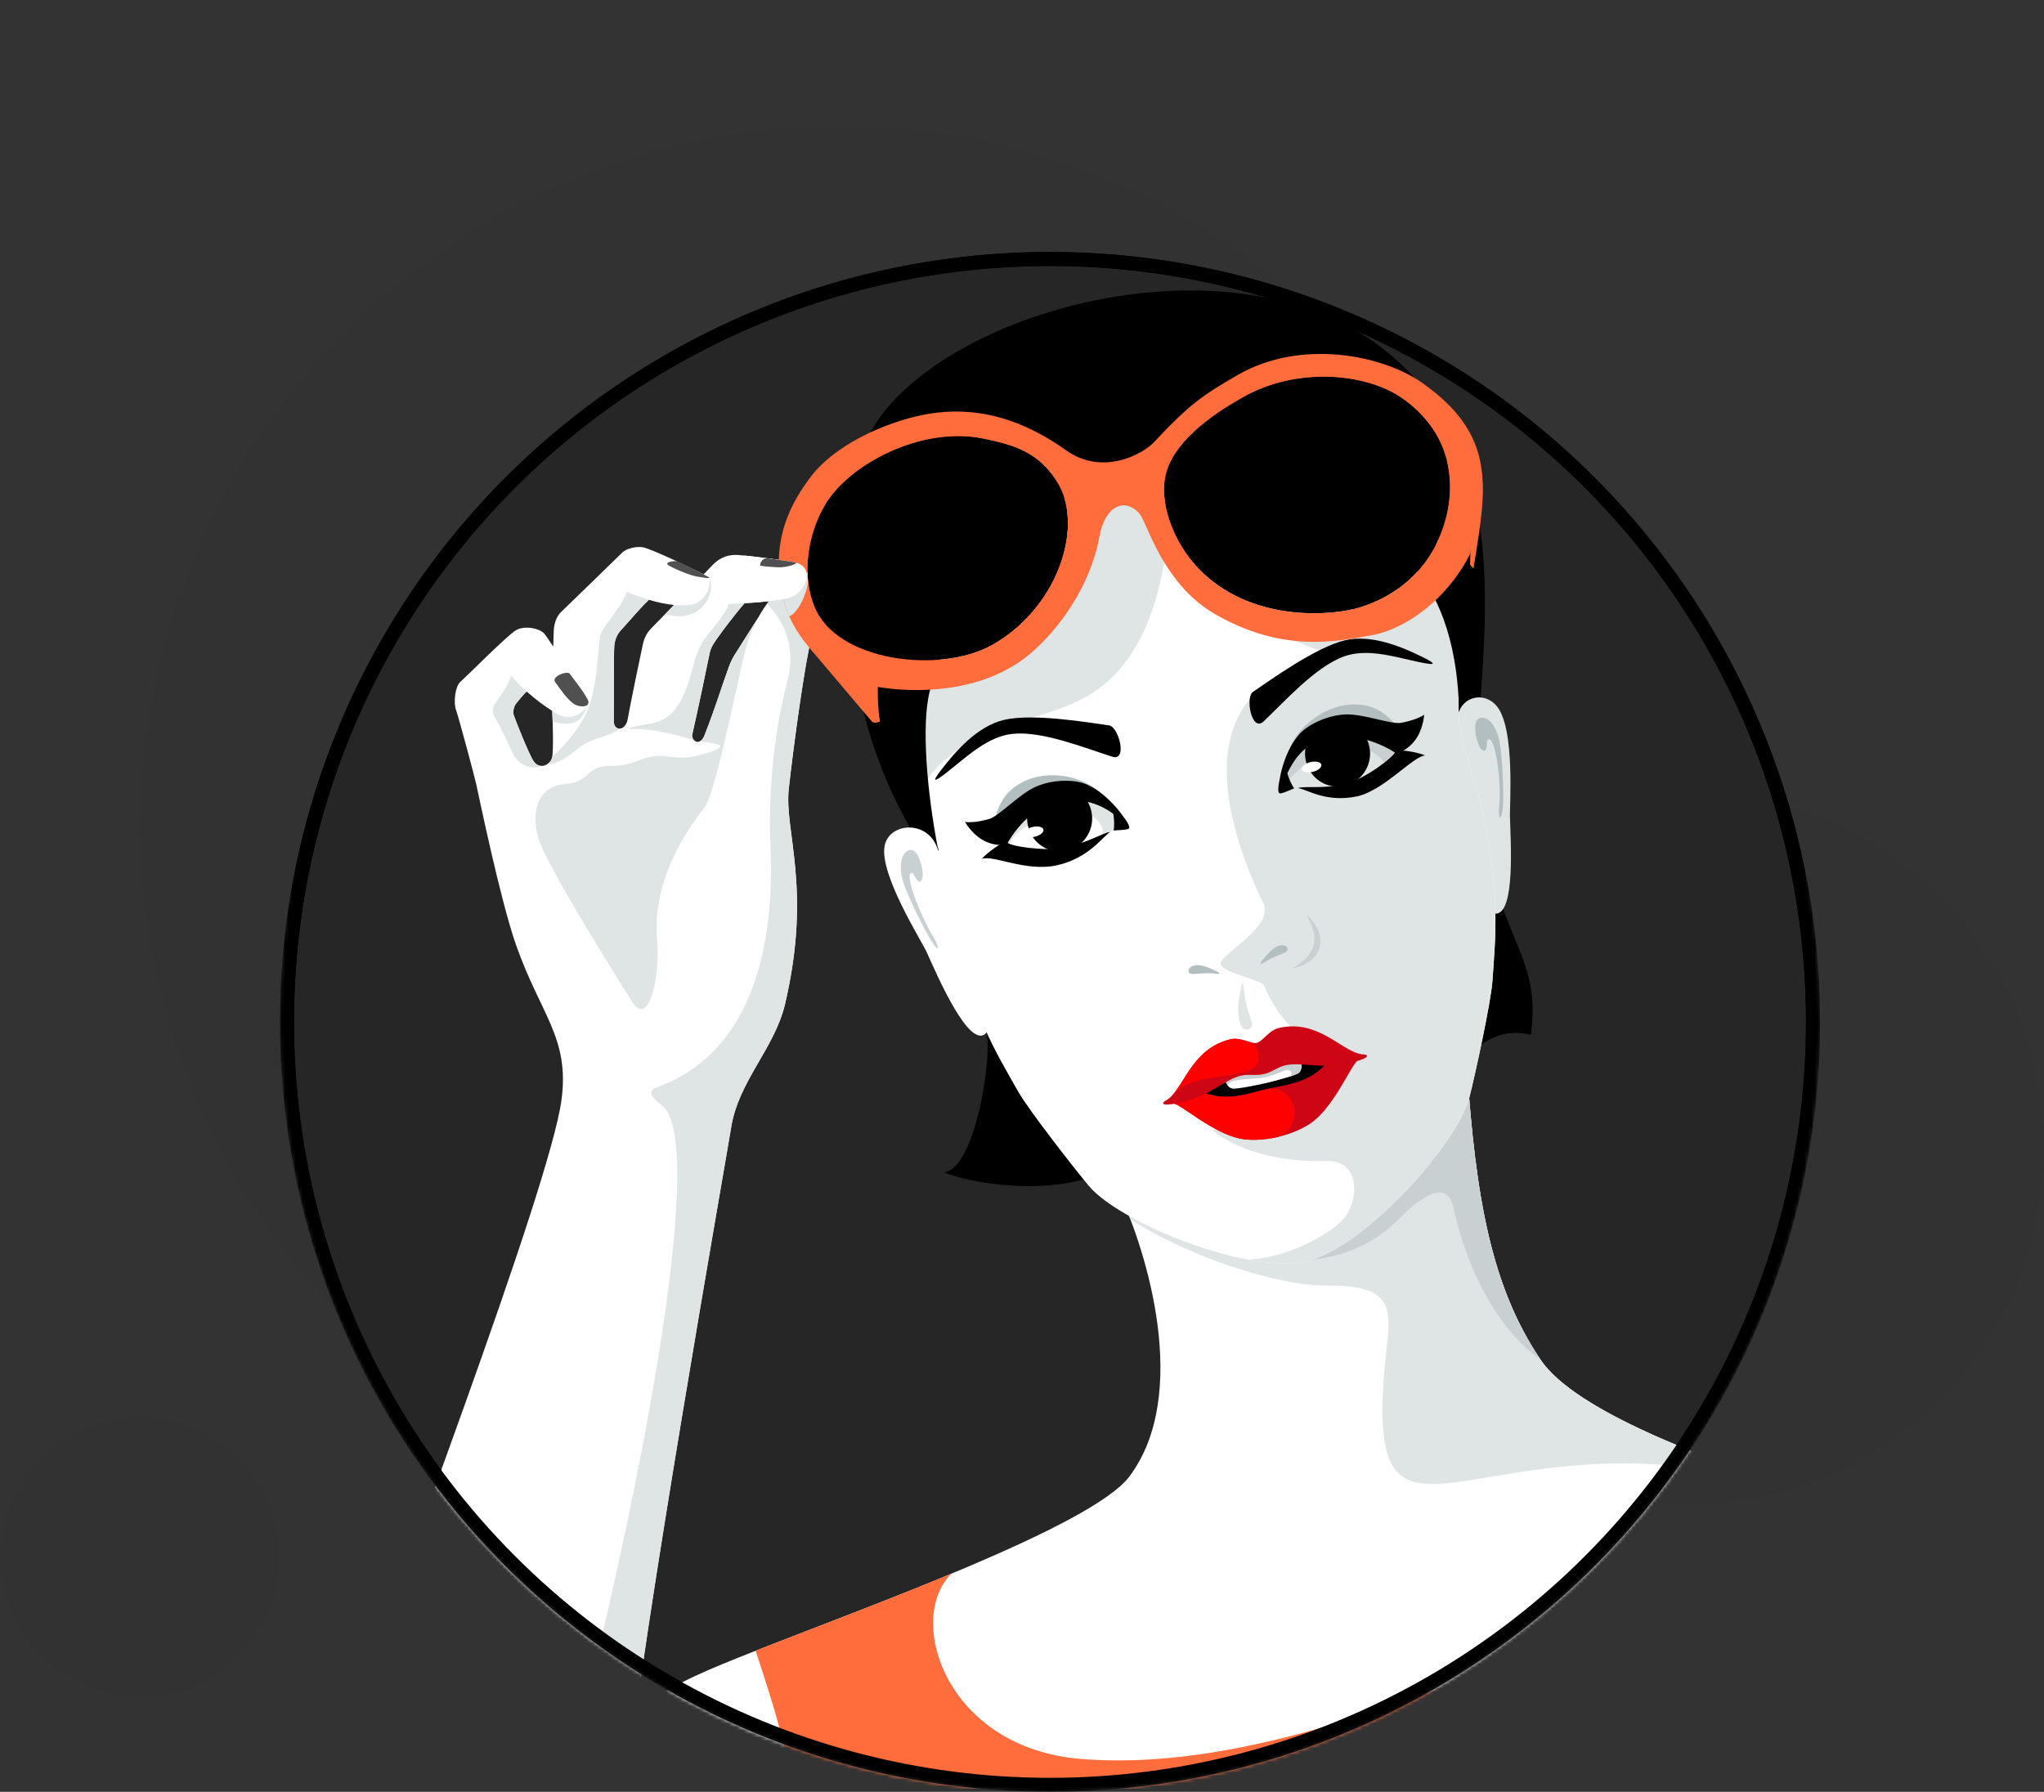 <?xml version="1.0" encoding="UTF-8"?>
<svg xmlns="http://www.w3.org/2000/svg" width="584" height="512" viewBox="0 0 584 512" fill="none">
  <rect x="0" y="0" width="584" height="512" fill="#333333" stroke="none"/>
  <circle opacity="0.08" cx="40" cy="445" r="40" fill="#292929"></circle>
  <circle opacity="0.08" cx="482" cy="328" r="102" fill="#292929"></circle>
  <circle opacity="0.08" cx="240" cy="236" r="200" fill="#292929"></circle>
  <mask id="mask0_1106_5238" style="mask-type:alpha" maskUnits="userSpaceOnUse" x="80" y="0" width="440" height="512">
    <path d="M82 292C82 412.398 179.602 510 300 510C420.398 510 518 412.398 518 292C518 231.728 492.92 159.121 452.675 101.583C412.397 43.999 357.298 2 297.5 2C237.717 2 183.869 43.983 144.842 101.559C105.846 159.089 82 231.704 82 292Z" fill="#262626" stroke="black" stroke-width="4"></path>
  </mask>
  <g mask="url(#mask0_1106_5238)">
    <circle cx="220" cy="220" r="218" transform="matrix(-1 0 0 1 520 72)" fill="#262626" stroke="black" stroke-width="4"></circle>
    <path d="M503.359 435.78C512.667 439.197 520.447 445.477 520.447 445.477L497.037 454.965L493.178 445.15L503.359 435.78Z" fill="white"></path>
    <path d="M491.924 450.597C500.832 447.734 510.803 446.838 510.803 446.838L496.09 461.19L491.924 450.597Z" fill="#FF6D3C"></path>
    <path d="M561.575 441.99C554.828 439.48 547.369 436.82 539.096 433.913C519.09 426.891 453.857 408.869 440.115 388.455C426.231 367.834 421.597 342.735 419.085 304.468C402.698 317.349 340.905 334.777 319.918 341.16C327.499 357.345 340.275 398.316 322.733 421.834C312.015 436.201 246.656 459.482 214.752 472.145C191.599 481.332 174.052 488.374 172.154 510.987H460.384L561.575 451.301V441.99Z" fill="white"></path>
    <path d="M515.392 426.148C488.068 417.144 450.203 403.446 440.115 388.455C426.231 367.834 421.597 342.735 419.084 304.468C402.698 317.349 340.904 334.777 319.918 341.16C320.864 343.181 321.894 345.588 322.933 348.302C337.251 357.969 363.813 367.472 379.468 367.373C401.483 367.234 396.62 376.278 395.366 393.645C390.888 455.748 426.138 398.816 515.392 426.148Z" fill="#DFE4E5"></path>
    <path d="M440.116 388.455C426.232 367.834 421.598 342.735 419.085 304.468C404.885 315.631 351.652 345.513 334.666 351.035C370.414 367.69 389.781 358.325 399.577 348.396C407.489 340.373 413.69 337.763 415.236 344.993C417.534 355.745 424.559 377.486 440.116 388.455Z" fill="#C9D0D1"></path>
    <path d="M561.576 441.989C557.015 440.276 553.874 439.152 548.605 437.275C478.943 444.471 385.694 508.752 308.929 502.616C270.151 499.516 258.624 462.571 271.863 449.656C252.004 457.921 230.647 465.865 215.895 471.694C222.041 490.28 224.685 499.561 226.139 510.991H561.576V441.989Z" fill="#FF6D3C"></path>
    <path d="M422.032 217.771C422.885 183.768 434.052 132.16 397.089 101.207C352.301 63.703 263.54 90.223 247.49 125.935C239.636 143.416 242.841 156.085 242.895 172.928C242.978 196.838 250.022 219.128 259.999 236.467C272.077 269.682 284.449 283.732 281.775 294.959C283.668 299.664 279.219 333.513 269.78 335.019C283.283 340.342 319.226 342.972 324.826 324.267C348.886 303.541 382.781 305.904 408.006 304.165C422.324 303.18 423.944 292.795 437.408 295.647C440.911 269.212 424.388 269.048 422.032 217.771Z" fill="black"></path>
    <path d="M416.495 208.415C414.949 199.357 423.915 196.554 427.969 202.194C432.798 208.915 431.335 229.705 431.413 233.251C431.569 240.026 433.072 261.222 427.252 261.088C417.202 243.299 413.188 211.772 416.495 208.415Z" fill="#DFE4E5"></path>
    <path d="M428.389 229.689C428.94 224.846 427.579 211.87 425.594 211.276C424.603 210.979 424.989 212.594 424.716 213.688C424.286 215.402 422.989 214.238 422.408 212.702C421.252 209.647 420.91 205.606 422.925 205.135C424.94 204.665 427.174 206.849 428.243 211.063C429.316 215.283 429.657 227.594 429.413 230.269C428.94 235.597 427.916 233.864 428.389 229.689Z" fill="#B2BEBF"></path>
    <path d="M267.996 242.933C265.489 234.103 253.956 234.891 252.737 241.769C251.283 249.961 263.328 268.869 264.781 272.093C267.557 278.253 277.167 300.688 281.885 295.032C283.28 274.569 272.421 244.483 267.996 242.933Z" fill="white"></path>
    <path d="M266.454 267.349C263.874 263.238 258.61 251.016 260.142 249.599C260.903 248.896 261.254 250.521 261.971 251.382C263.093 252.734 263.761 251.11 263.625 249.476C263.352 246.212 261.917 242.428 259.903 242.899C257.888 243.369 256.82 246.321 257.668 250.59C258.517 254.859 264.41 266.031 265.781 268.329C268.503 272.9 268.679 270.89 266.454 267.349Z" fill="#C9D0D1"></path>
    <path d="M317.368 113.865C348.398 106.619 381.464 109.259 398.45 132.134C423.544 165.929 415.319 194.915 417.012 207.143C418.08 214.873 421.061 221.019 423.134 230.176C428.749 254.963 427.32 266.962 426.412 280.269C426.003 286.272 421.393 307.463 419.827 313.549C416.402 326.851 389.932 356.506 373.229 360.404C356.526 364.301 319.953 349.37 311.148 338.92C307.118 334.141 293.854 317.125 290.903 311.905C284.361 300.336 277.907 290.179 272.292 265.392C270.219 256.235 270.248 249.386 267.887 241.958C264.15 230.211 244.276 207.776 252.306 166.251C257.735 138.146 286.341 121.11 317.368 113.865Z" fill="white"></path>
    <path d="M419.827 313.555C421.393 307.468 426.003 286.277 426.413 280.275C427.321 266.968 428.755 254.968 423.14 230.182C421.067 221.025 418.091 214.879 417.017 207.148C415.325 194.921 423.545 165.934 398.456 132.14C381.469 109.265 348.404 106.625 317.373 113.87C286.342 121.116 257.736 138.152 252.302 166.266C246.374 196.916 255.653 217.162 262.419 230.39C263.112 219.658 274.766 213.348 282.742 208.386C293.279 205.43 302.958 203.374 311.153 198.61C328.154 188.735 331.769 165.613 332.808 159.744C334.706 149.027 338.847 160.046 344.433 166.281C348.536 170.862 353.804 174.497 362.468 179.687C367.547 182.297 375.81 185.556 379.128 186.625C375.376 188.765 366.932 196.946 358.878 197.887C340.37 215.765 357.849 251.61 360.966 258.093C364.083 264.576 349.57 272.257 348.755 275.05C347.941 277.848 360.683 279.814 361.298 281.76C362.254 284.796 365.785 290.551 368.786 293.334C368.327 296.132 354.483 317.313 346.594 323.128C353.717 328.758 365.425 332.171 379.206 331.765C388.948 331.477 388.309 343.596 383.635 348.558C379.84 352.589 368.19 359.414 356.448 359.939C362.858 361.147 368.756 361.454 373.23 360.409C389.933 356.512 416.403 326.857 419.827 313.555Z" fill="#DFE4E5"></path>
    <path d="M380.611 303.586C381.543 307.707 373.688 313.055 363.063 315.536C352.439 318.017 343.067 316.69 342.136 312.57C341.204 308.449 349.058 303.101 359.683 300.62C370.308 298.144 379.679 299.471 380.611 303.586Z" fill="black"></path>
    <path d="M362.068 311.159C366.864 310.039 373.469 309.584 378.347 304.532C380.986 301.794 389.328 301.992 387.86 303.086C386.016 304.458 381.494 315.452 375.308 320.365C373.132 322.094 369.42 323.876 365.176 324.867C360.927 325.857 356.824 325.902 354.122 325.313C346.443 323.634 337.648 315.754 335.394 315.334C333.603 315.002 341.018 311.124 344.575 312.412C351.136 314.804 357.273 312.278 362.068 311.159Z" fill="#CE0514"></path>
    <path d="M362.068 311.157C357.273 312.277 351.136 314.802 344.574 312.415C341.023 311.123 333.603 315.001 335.394 315.337C337.647 315.753 346.443 323.637 354.121 325.316C356.819 325.906 360.927 325.861 365.176 324.871C372.893 321.78 370.41 309.939 362.068 311.157Z" fill="#FF0000"></path>
    <path d="M360.53 304.378C356.081 305.418 351.164 306.804 350.066 308.582C350.237 309.345 350.759 310.633 351.896 311.009C353.032 311.385 360.038 309.865 361.686 309.484C363.335 309.097 370.287 307.359 371.15 306.517C372.014 305.675 371.926 304.284 371.75 303.521C370.004 302.407 364.979 303.338 360.53 304.378Z" fill="white"></path>
    <path d="M371.756 303.516C370.005 302.402 364.98 303.338 360.536 304.373C356.087 305.413 351.17 306.8 350.072 308.578C350.175 309.033 350.409 309.677 350.819 310.207C350.76 308.404 355.575 308.494 360.292 308.028C362.541 307.805 365.463 306.483 367.093 305.894C369.059 305.185 369.673 307.231 368.137 307.746C369.61 307.285 370.83 306.834 371.156 306.513C372.015 305.671 371.927 304.279 371.756 303.516Z" fill="#C9D0D1"></path>
    <path d="M361.108 306.914C363.381 306.384 364.786 305.076 366.899 304.492C372.05 303.076 378.582 306.319 388.675 302.897C391.022 302.1 391.144 301.387 389.471 301.288C383.695 300.946 376.943 291.036 365.347 293.745C362.547 294.399 360.747 297.598 359.084 297.985C357.42 298.371 354.425 296.296 351.625 296.95C340.034 299.659 338.224 311.564 333.175 314.431C331.711 315.263 332.131 315.853 334.58 315.526C345.136 314.129 349.615 308.31 354.859 307.3C357.005 306.889 358.835 307.444 361.108 306.914Z" fill="#CE0514"></path>
    <path d="M348.17 307.676C351.761 307.171 353.761 306.968 357.215 305.749C360.849 304.467 360.142 298.801 356.849 297.692C355.298 297.236 353.419 296.533 351.629 296.949C341.438 299.331 338.804 308.815 334.887 313.025C337.399 310.667 339.316 308.924 348.17 307.676Z" fill="#FF0000"></path>
    <path d="M354.595 282.187C353.005 288.65 353.844 294.603 356.435 294.162C359.025 293.716 357.044 291.225 356.078 286.976C355.117 282.717 355.4 278.914 354.595 282.187Z" fill="#DFE4E5"></path>
    <path d="M373.253 261.414C379.234 266.599 379.088 274.582 369.15 276.717C375.878 272.992 377.448 268.515 373.253 261.414Z" fill="#C9D0D1"></path>
    <path d="M360.76 274.324C362.638 271.907 364.37 270.188 366.204 270.114C368.038 270.04 368.512 271.64 366.868 272.283C365.229 272.927 363.092 273.819 362.009 274.477C360.989 275.096 359.199 276.334 360.76 274.324Z" fill="#B2BEBF"></path>
    <path d="M347.394 277.444C344.667 276.102 342.369 275.324 340.686 276.072C339.003 276.82 339.266 278.464 341.022 278.315C342.774 278.167 345.081 278.018 346.335 278.132C347.515 278.241 349.662 278.563 347.394 277.444Z" fill="#B2BEBF"></path>
    <path d="M288.133 242.053C290.372 234.298 305.246 231.391 308.075 231.643C310.68 231.876 315.983 234.877 314.958 238.72C315.641 238.453 316.456 237.967 317.168 237.705C317.647 237.462 317.89 237.398 318.178 237.299C319.456 236.12 319.773 233.342 319.242 232.525C318.71 231.708 311.144 224.462 301.328 226.3C295.226 227.444 289.045 232.401 285.859 237.304C284.928 238.74 286.694 240.652 288.133 242.053Z" fill="#DFE4E5"></path>
    <path d="M311.808 231.752C312.959 236.828 309.837 241.89 304.837 243.058C299.837 244.227 294.846 241.058 293.7 235.981C292.548 230.905 295.671 225.839 300.671 224.675C305.671 223.506 310.657 226.676 311.808 231.752Z" fill="black"></path>
    <path d="M284.484 233.06C285.504 230.059 286.694 227.137 290.192 224.67C297.685 219.391 308.695 221.233 314.403 226.478C308.617 226.012 290.026 229.766 284.484 233.06Z" fill="#B2BEBF"></path>
    <path d="M318.091 232.56C318.344 233.941 318.427 236.081 318.179 237.299C320.349 237.205 321.242 237.141 322.247 236.908C323.662 236.576 320.945 233.392 320.423 232.629C319.901 231.866 315.744 226.285 310.129 224.012C307.28 222.858 301.451 222.511 296.207 224.676C291.426 226.652 285.508 233.184 282.63 234.016C279.284 234.986 276.781 235.031 275.703 234.867C278.869 239.889 282.821 241.826 287.592 241.415C289.919 236.952 295.904 229.717 303.002 228.845C309.578 228.043 314.266 229.747 318.091 232.56Z" fill="black"></path>
    <path d="M280.479 245.455C281.991 243.613 286.367 240.587 287.469 240.532C288.23 241.845 298.416 243.236 303.563 242.3C310.324 241.072 314.68 238.15 317.173 237.704C314.88 239.339 310.934 245.163 302.241 247.193C293.108 249.323 283.645 244.088 280.479 245.455Z" fill="black"></path>
    <path d="M298.124 237.046C298.3 237.818 297.188 238.735 295.646 239.096C294.105 239.458 292.709 239.126 292.534 238.353C292.358 237.581 293.471 236.664 295.012 236.303C296.554 235.941 297.949 236.273 298.124 237.046Z" fill="white"></path>
    <path d="M367.687 223.839C370.01 219.768 377.595 214.38 384.889 213.552C391.738 212.775 396.904 217.861 395.567 219.788C399.753 218.153 400.392 216.682 399.65 213.894C398.904 211.091 386.454 207.634 381.63 208.511C373.39 210.007 364.985 217.024 367.687 223.839Z" fill="#C9D0D1"></path>
    <path d="M398.251 206.495C396.041 204.246 393.714 202.147 389.509 201.483C380.499 200.057 371.386 206.599 368.508 213.849C373.508 210.858 391.846 205.99 398.251 206.495Z" fill="#B2BEBF"></path>
    <path d="M367.805 220.951C368.171 222.308 369.02 224.269 369.766 225.255C367.771 226.131 366.947 226.473 365.942 226.706C364.527 227.037 365.6 222.962 365.742 222.05C365.883 221.134 367.22 214.27 371.288 209.734C373.357 207.431 378.45 204.534 384.094 204.157C389.245 203.811 397.377 207.064 400.324 206.54C403.748 205.925 406.022 204.856 406.924 204.237C406.241 210.16 403.514 213.651 399.046 215.399C395.031 212.418 385.045 208.62 378.284 210.982C372.025 213.166 369.532 217.459 367.805 220.951Z" fill="black"></path>
    <path d="M407.186 215.87C405.035 214.885 399.796 214.102 398.781 214.543C398.664 216.059 390.258 222.294 385.229 223.735C378.619 225.627 373.282 224.468 370.848 225.176C373.614 225.632 378.863 229.366 387.605 227.578C395.239 226.013 403.752 216.044 407.186 215.87Z" fill="black"></path>
    <path d="M373.108 217.441C374.259 222.517 379.245 225.686 384.245 224.518C389.245 223.349 392.367 218.287 391.216 213.211C390.065 208.135 385.079 204.966 380.079 206.134C375.079 207.298 371.957 212.364 373.108 217.441Z" fill="black"></path>
    <path d="M377.533 218.506C377.708 219.279 376.596 220.195 375.054 220.556C373.513 220.918 372.118 220.586 371.942 219.813C371.766 219.041 372.879 218.125 374.42 217.763C375.967 217.402 377.362 217.733 377.533 218.506Z" fill="white"></path>
    <path d="M357.985 197.7C363.122 194.189 376.142 184.844 384.348 182.947C391.953 181.184 400.597 184.864 406.49 187.766C411.188 190.083 409.783 190.143 404.524 188.984C397.836 187.508 390.348 185.23 383.908 187.602C375.786 190.593 366.986 200.488 361.039 206.129C357.614 209.373 355.736 199.235 357.985 197.7Z" fill="black"></path>
    <path d="M316.915 207.287C310.783 206.405 295.05 203.775 286.855 205.707C279.254 207.495 273.059 214.641 269.015 219.861C265.785 224.03 267.078 223.456 271.307 220.083C276.688 215.795 282.44 210.421 289.255 209.698C297.85 208.787 310.027 213.784 317.798 216.216C322.271 217.622 319.598 207.673 316.915 207.287Z" fill="black"></path>
    <path d="M323.154 139.4C364.327 131.511 386.045 142.807 403.275 161.344C410.042 168.624 416.466 181.703 416.871 203.291C418.784 192.207 419.12 180.411 418.135 163.142C417.213 147.012 411.295 71.082 312.861 94.066C214.421 117.05 241.823 187.968 247.936 202.885C254.482 218.856 262.414 230.39 267.883 241.969C264.966 226.715 263.151 207.371 265.634 197.536C270.488 178.261 282.727 150.563 323.154 139.4Z" fill="black"></path>
    <path d="M208.884 322.255C210.914 309.042 221.324 299.544 224.285 286.945C232.061 253.853 224.031 237.54 225.363 225.407C226.695 213.274 229.934 189.354 232.012 181.356C234.085 173.357 235.676 169.123 231.959 165.795C231.539 165.419 231.046 165.171 230.49 165.052C230.729 163.022 229.705 161.14 226.758 160.605C223.529 160.021 214.021 158.817 211.06 158.594C208.728 158.421 206.069 158.882 203.62 161.432C203.357 161.709 202.391 162.71 201.04 164.111C197.24 162.14 186.249 156.935 183.824 156.41C182.053 156.029 179.068 156.618 177.746 157.931C176.843 158.827 161.56 173.699 160.33 174.853C159.101 176.007 158.379 177.879 158.218 180.078C158.194 180.405 158.135 182.242 158.072 184.763C156.872 182.965 155.955 181.613 155.628 181.187C154.403 179.588 149.94 178.572 147.374 180.112C144.808 181.658 132.997 193.603 131.573 194.781C130.148 195.96 129.451 200.437 130.309 202.918C131.173 205.399 135.495 221.509 136.11 224.273C136.729 227.036 142.954 257.305 147.466 270.082C154.525 290.09 162.789 296.543 160.428 314.287C157.086 339.4 112.182 456.871 93 511H179.166C182.556 471.901 207.952 328.292 208.884 322.255ZM197.81 209.787C199.074 204.32 202.425 188.447 202.689 186.957C203.006 185.204 203.655 184.228 204.684 182.727C206.118 180.632 210.27 175.155 212.733 172.377V172.362C215.509 172.204 217.729 172.02 219.699 171.783C218.66 173.125 217.651 174.64 216.724 176.324C216.719 176.339 216.709 176.344 216.704 176.359C214.153 180.36 212.089 183.673 210.035 186.897C209.416 187.868 208.85 188.873 208.245 190.552C205.586 197.891 204.777 201.135 201.313 210.05C199.986 213.482 197.381 211.644 197.81 209.787ZM175.356 205.885C175.419 202.918 175.351 186.848 175.497 184.773C175.658 182.46 176.526 181.048 177.346 180.157C179.829 177.443 182.932 173.709 185.41 171.391C188 172.164 190.4 172.659 192.581 172.872C189.776 175.774 187.347 178.27 186.615 178.988C185.103 180.474 184.205 181.697 183.673 184.129C183 187.199 180.107 201.096 179.336 205.508C178.751 208.91 175.282 209.163 175.356 205.885ZM157.73 216.527C157.247 218.528 154.237 220.038 152.52 217.587C151.076 215.532 147.159 205.459 146.803 204.409C146.364 203.131 147.057 201.477 147.457 201.031C148.062 200.353 149.437 198.486 150.486 197.604L150.491 197.599C153.003 199.863 155.657 201.809 157.779 203.131C157.784 203.151 157.784 203.166 157.784 203.186C157.916 205.875 158.208 214.526 157.73 216.527Z" fill="white"></path>
    <path d="M208.885 322.257C210.914 309.044 221.324 299.546 224.285 286.947C232.061 253.855 224.032 237.542 225.363 225.409C226.7 213.276 229.934 189.356 232.013 181.358C234.086 173.359 235.676 169.125 231.959 165.797C231.539 165.421 231.047 165.173 230.491 165.054C226.266 165.629 220.9 169.997 219.7 171.79C219.514 172.027 219.334 172.27 219.153 172.518C221.505 175.014 228.149 182.239 224.978 194.57C220.373 212.468 219.992 227.722 219.949 236.329C219.914 243.564 225.534 292.721 191.84 308.97C187.644 310.991 182.786 311.09 189.132 315.864C203.001 326.294 181.229 435.865 161.072 510.997H179.166C182.556 471.903 207.953 328.294 208.885 322.257Z" fill="#DFE4E5"></path>
    <path d="M177.123 208.198C175.293 209.708 171.971 210.421 168.254 211.957C164.58 213.482 161.073 218.439 156.551 218.231C157.131 217.8 157.57 217.191 157.731 216.528C157.756 216.434 157.775 216.325 157.795 216.196C160.883 213.428 165 209.005 167.283 204.221C170.03 198.461 170.332 193.113 171.347 182.341C171.639 179.222 177.337 174.205 179.093 169.124C181.303 170.035 183.416 170.793 185.411 171.387C182.933 173.7 179.83 177.439 177.347 180.148C176.528 181.049 175.654 182.46 175.498 184.763C175.352 186.843 175.42 202.914 175.357 205.88C175.323 207.534 176.181 208.292 177.123 208.198Z" fill="#DFE4E5"></path>
    <path d="M154.793 218.85C152.31 220.039 148.5 218.925 146.744 215.735C146.159 214.671 143.632 208.703 141.305 204.835C140.398 203.325 140.978 201.636 141.646 200.74C144.349 197.129 145.632 194.628 146.017 192.94C147.33 194.574 148.881 196.154 150.486 197.605C149.437 198.491 148.061 200.358 147.457 201.037C147.056 201.483 146.364 203.137 146.803 204.414C147.159 205.459 151.076 215.532 152.52 217.593C153.159 218.509 153.988 218.87 154.793 218.85Z" fill="#DFE4E5"></path>
    <path d="M212.889 186.061C213.82 182.436 215.142 179.197 216.674 176.404C214.138 180.386 212.084 183.684 210.04 186.893C209.42 187.864 208.854 188.869 208.249 190.548C205.591 197.888 204.781 201.132 201.317 210.046C200.815 211.348 200.127 211.888 199.488 211.962C199.488 211.972 199.483 211.977 199.483 211.987C200.649 211.834 203.625 212.24 205.552 212.918C206.713 213.324 204.688 214.552 199.912 215.761C196.82 216.543 195.415 216.776 190.483 216.122C183.804 215.236 181.941 218.955 174.516 218.846C167.081 218.737 169.121 223.422 161.34 224.046C153.559 224.665 151.515 232.213 153.939 239.8C156.364 247.382 172.994 274.159 180.594 286.213C185.448 293.909 188.673 278.884 187.746 268.627C185.97 249.308 199.356 233.332 201.322 230.687C204.513 226.384 210.63 194.887 212.889 186.061Z" fill="#DFE4E5"></path>
    <path d="M198.479 211.67C197.952 211.269 197.635 210.531 197.811 209.783C199.074 204.315 202.426 188.443 202.689 186.952C203.006 185.199 203.655 184.224 204.684 182.723C206.118 180.628 210.27 175.151 212.733 172.373V172.358C211.382 172.432 209.904 172.501 208.25 172.566C207.465 175.111 203.66 179.697 201.616 182.149C200.152 183.902 198.962 186.814 197.962 190.706C193.952 206.341 188.747 206.321 182.722 207.307C181.741 207.465 177.668 208.426 181.38 208.312C186.088 208.168 195.089 210.234 198.479 211.67Z" fill="#DFE4E5"></path>
    <path d="M197.074 172.857C195.708 173.026 194.206 173.026 192.582 172.862C192.582 172.862 192.577 172.862 192.577 172.867C191.616 173.858 190.703 174.804 189.889 175.646C191.362 175.814 193.352 176.166 194.455 176.101C202.172 175.66 204.455 168.004 202.475 164.983C203.455 166.449 202.05 172.258 197.074 172.857Z" fill="#DFE4E5"></path>
    <path d="M166.555 204.365C166.916 203.712 167.877 201.914 167.955 200.978C167.414 203.231 163.536 206.198 159.814 204.296C159.223 203.999 158.535 203.603 157.779 203.132C157.779 203.137 157.779 203.147 157.779 203.152C157.779 203.167 157.784 203.182 157.784 203.192C157.818 203.875 157.862 204.95 157.901 206.203C163.892 207.876 165.868 205.603 166.555 204.365Z" fill="#DFE4E5"></path>
    <path d="M419.969 142.846C424.911 146.437 419.652 145.179 421.613 146.962C421.91 151.077 421.227 158.134 421.022 162.354C420.847 162.364 420.266 161.725 420.008 161.324C420.125 158.526 420.125 157.203 420.154 154.554C419.822 148.18 419.657 147.13 419.969 142.846Z" fill="#FF6D3C"></path>
    <path d="M420.368 124.469C422.627 131.002 422.88 132.913 423.441 135.632C424.451 143.145 422.051 155.521 421.022 162.355C421.09 158.448 420.802 156.283 420.7 153.213C420.368 146.839 420.266 128.832 420.368 124.469Z" fill="#FF6D3C"></path>
    <path d="M231.363 185.215C238.725 193.876 247.871 204.776 249.145 206.183C249.715 206.812 250.974 206.272 251.403 206.242C249.867 199.334 248.818 196.026 249.159 191.187C245.325 187.433 235.91 186.279 231.363 185.215Z" fill="#FF6D3C"></path>
    <path d="M237.359 190.053C244.521 198.769 246.74 201.924 251.414 206.242C250.145 197.818 251.433 194.743 250.365 188.513C244.926 188.676 240.886 189.493 237.359 190.053Z" fill="#FF6D3C"></path>
    <path d="M407.203 110.631C396.1 102.856 372.791 97.943 354.512 108.517C344.809 114.128 340.78 116.847 330.809 127.544C327.209 131.407 315.735 137.226 305.617 130.01C290.128 118.961 276.318 117.461 264.366 119.927C254.331 122.002 239.467 128.158 232.257 138.033C227.93 143.956 219.949 155.792 225.247 174.041C227.959 183.387 236.887 194.416 252.424 196.54C265.156 198.283 282.835 196.996 294.973 186.269C302.646 179.489 311.456 167.697 314.139 153.246C316.13 142.52 323.896 141.574 327.784 150.305C331.755 159.224 336.053 169.257 347.795 175.849C366.781 186.512 381.943 183.337 392.046 181.485C402.056 179.653 413.852 170.778 420.106 158.11C420.413 155.366 420.516 153.791 420.643 151.984C420.023 147.229 420.921 138.067 421.35 134.967C420.33 128.861 415.276 123.235 407.203 110.631ZM284.46 185.63C269.513 193.985 239.979 190.32 233.652 174.675C229.95 165.518 231.716 154.029 236.687 145.57C243.458 134.051 264.142 122.978 281.869 126.613C290.494 128.381 298.261 130.5 303.495 139.885C310.637 152.677 302.749 175.403 284.46 185.63ZM414.906 145.506C413.481 155.331 407.13 169.297 389.67 174.839C382.558 177.097 360.054 179.534 344.663 165.043C337.116 157.936 332.394 146.615 333.814 138.028C335.711 126.528 350.741 117.901 355.717 115.014C371.162 106.07 390.797 107.853 401.159 114.762C409.764 120.511 417.038 130.807 414.906 145.506Z" fill="#FF6D3C"></path>
    <path d="M302.518 138.568C309.655 151.36 301.767 174.092 283.478 184.313C268.531 192.668 238.997 189.003 232.67 173.359C228.968 164.202 230.734 152.712 235.705 144.254C242.476 132.734 263.16 121.661 280.892 125.296C289.517 127.059 297.283 129.184 302.518 138.568Z" fill="black"></path>
    <path d="M354.736 113.702C349.76 116.584 334.73 125.216 332.832 136.716C331.417 145.303 336.135 156.624 343.681 163.731C359.068 178.216 381.571 175.785 388.689 173.527C406.148 167.985 412.5 154.019 413.924 144.194C416.056 129.495 408.782 119.199 400.177 113.459C389.816 106.546 370.18 104.758 354.736 113.702Z" fill="black"></path>
    <path d="M406.222 109.314C395.119 101.539 371.811 96.626 353.532 107.2C343.829 112.811 339.799 115.53 329.828 126.227C326.228 130.09 314.754 135.909 304.637 128.693C289.148 117.644 275.337 116.144 263.386 118.61C253.351 120.685 238.487 126.841 231.277 136.716C226.95 142.639 218.969 154.475 224.267 172.725C226.979 182.07 235.906 193.099 251.444 195.223C264.176 196.966 281.855 195.679 293.992 184.952C301.666 178.172 310.476 166.381 313.159 151.93C315.149 141.203 322.916 140.257 326.804 148.988C330.775 157.907 335.072 167.941 346.814 174.532C365.801 185.195 380.963 182.02 391.066 180.168C404.218 177.756 420.457 163.191 423.15 143.832C425.385 127.762 417.989 117.555 406.222 109.314ZM283.479 184.313C268.532 192.668 238.999 189.003 232.672 173.358C228.969 164.202 230.735 152.712 235.706 144.253C242.477 132.734 263.161 121.661 280.894 125.296C289.519 127.064 297.285 129.183 302.519 138.568C309.656 151.36 301.768 174.086 283.479 184.313ZM413.92 144.189C412.496 154.015 406.144 167.98 388.685 173.522C381.572 175.78 359.069 178.217 343.678 163.726C336.131 156.619 331.409 145.298 332.828 136.711C334.726 125.212 349.756 116.585 354.732 113.697C370.177 104.753 389.812 106.536 400.173 113.445C408.784 119.194 416.052 129.49 413.92 144.189Z" fill="#FF6D3C"></path>
    <path d="M230.836 165.657C230.763 164.895 230.719 164.132 230.7 163.364C229.836 165.806 225.778 166.885 222.865 166.147C223.143 168.237 223.602 170.431 224.265 172.724C224.587 173.834 225.002 174.968 225.5 176.107C228.422 174.982 231.051 168.128 230.836 165.657Z" fill="#DFE4E5"></path>
    <path d="M413.919 144.189C413.407 147.735 412.246 151.816 410.158 155.847C412.9 153.188 413.968 148.963 414.69 144.843C415.519 140.123 414.827 134.809 413.373 131.556C414.329 135.329 414.597 139.539 413.919 144.189Z" fill="#FF6D3C"></path>
    <path d="M304.036 142.103C308.207 155.207 300.177 174.972 283.474 184.312C282.04 185.115 280.479 185.803 278.811 186.383C290.953 184.402 301.373 170.317 303.87 161.542C306.036 153.94 306.495 147.224 304.036 142.103Z" fill="#FF6D3C"></path>
    <path d="M224.807 170.991C221.353 171.64 218.09 172.056 212.753 172.363L212.699 158.739C216.616 159.145 223.983 160.106 226.754 160.606C233.442 161.81 230.242 169.961 224.807 170.991Z" fill="white"></path>
    <path d="M162.671 192.378C161.271 191.769 157.617 193.497 158.588 194.854C160.427 197.43 162.076 199.782 163.847 201.05C165.612 202.318 169.247 202.194 167.813 199.688C166.066 196.642 163.9 194.057 162.671 192.378Z" fill="#505050"></path>
    <path d="M193.761 160.466C193.024 160.11 189.302 160.57 191.146 161.625C193.322 162.873 197.576 164.517 199.117 164.745C200.663 164.973 203.854 165.621 202.239 164.755C200.293 163.705 196.283 161.669 193.761 160.466Z" fill="#505050"></path>
    <path d="M219.142 159.52C217.625 159.406 216.815 161.585 217.308 161.659C219.591 162.011 220.006 161.917 222.035 162.09C224.621 162.313 228.675 160.941 227.084 160.664C225.504 160.392 221.435 159.807 219.142 159.52Z" fill="#505050"></path>
    <circle cx="220" cy="220" r="218" transform="matrix(-1 0 0 1 520 72)" stroke="black" stroke-width="4"></circle>
  </g>
</svg>
